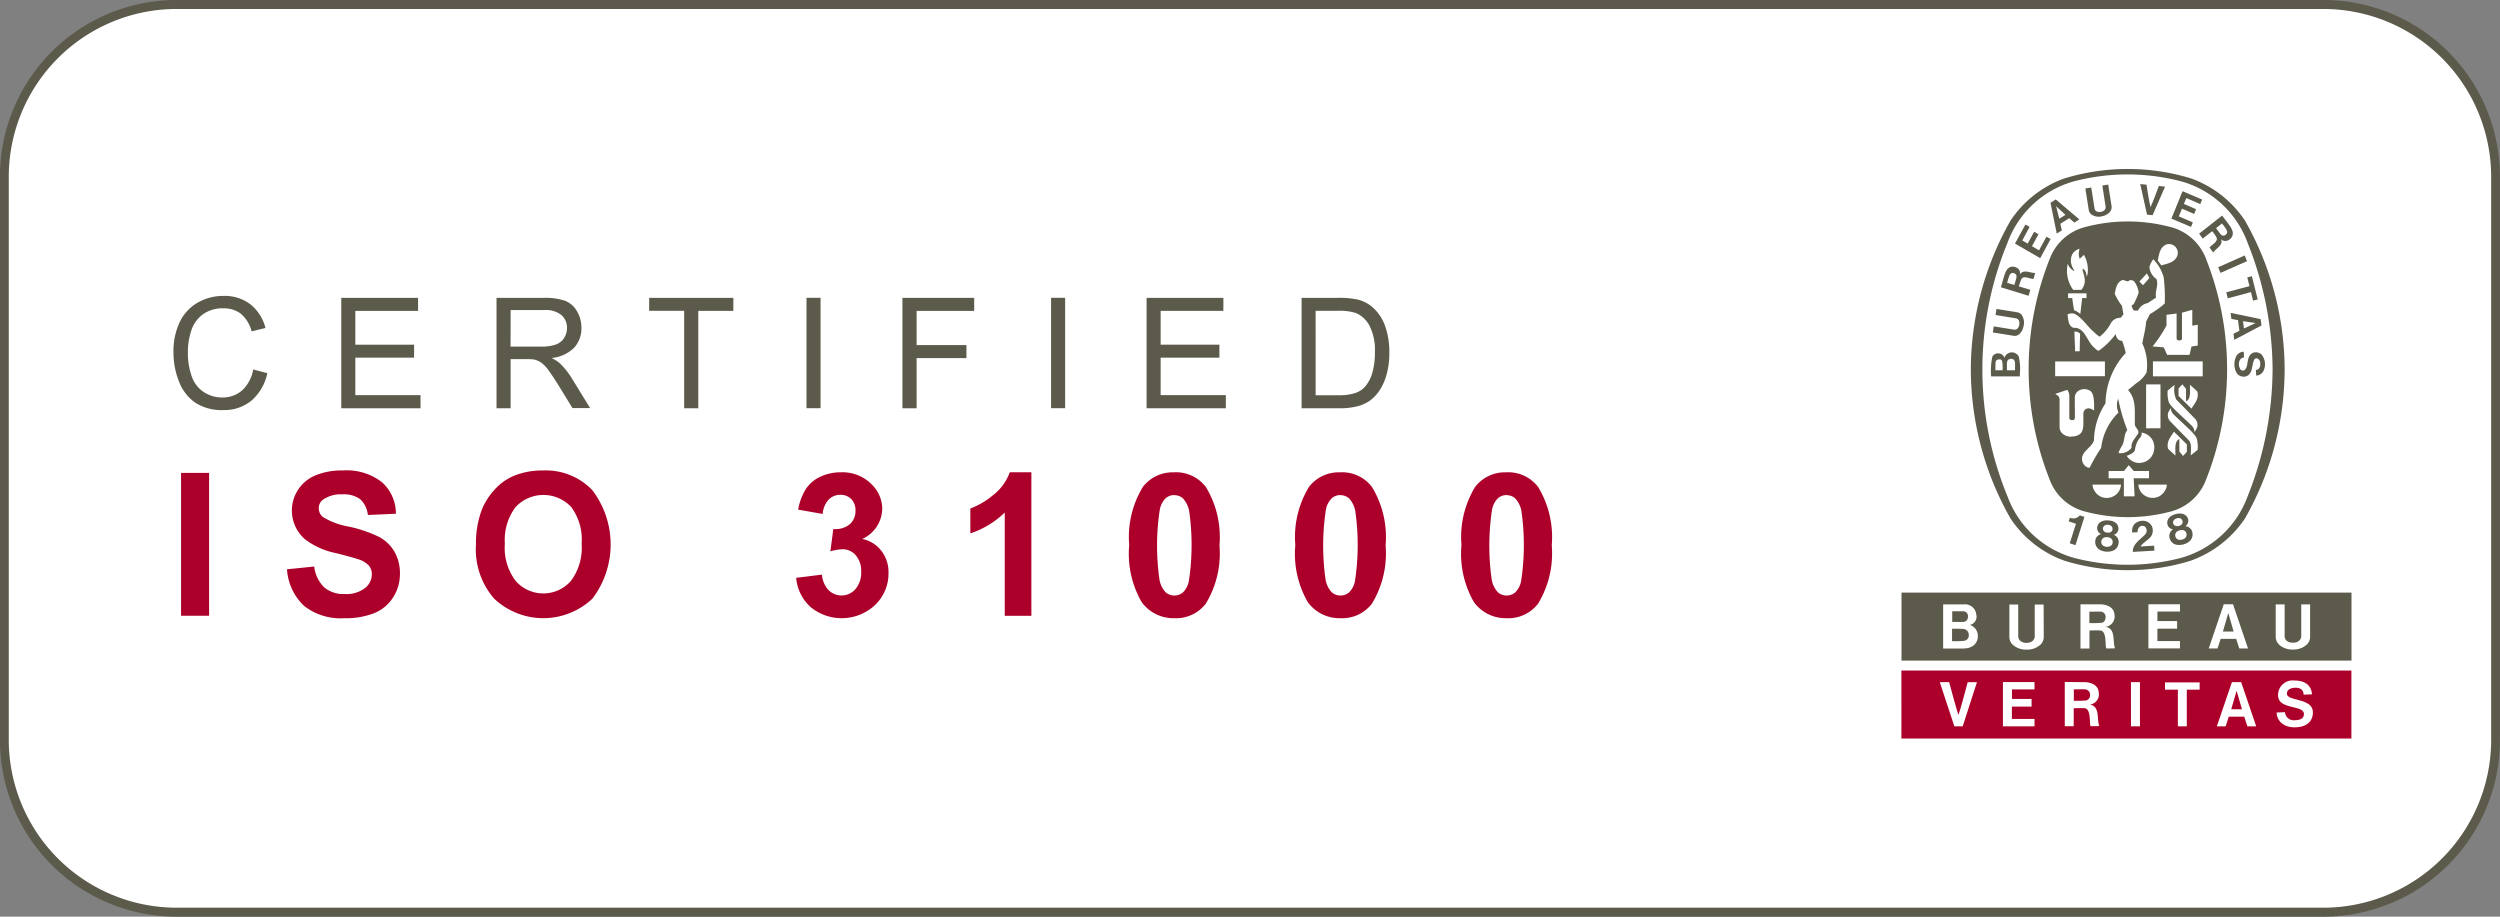 <svg id="Group_65377" data-name="Group 65377" xmlns="http://www.w3.org/2000/svg" width="120" height="44" viewBox="0 0 120 44">
  <rect x="0" y="0" width="120" height="44" fill="#808080" stroke="none"/>
  <path id="Path_84977" data-name="Path 84977" d="M8.189,0h103.2a8.265,8.265,0,0,1,8.189,8.339V35.225a8.265,8.265,0,0,1-8.19,8.339H8.19A8.266,8.266,0,0,1,0,35.225V8.339A8.265,8.265,0,0,1,8.189,0Z" transform="translate(0.212 0.218)" fill="#fff"/>
  <path id="Path_84852" data-name="Path 84852" d="M745.643.431a8.061,8.061,0,0,1,7.978,8.124V35.444a8.062,8.062,0,0,1-7.978,8.125h-103.2a8.061,8.061,0,0,1-7.977-8.125V8.555A8.061,8.061,0,0,1,642.446.431Zm0-.431h-103.2a8.479,8.479,0,0,0-8.4,8.555V35.444a8.48,8.48,0,0,0,8.4,8.556h103.2a8.48,8.48,0,0,0,8.4-8.556V8.555A8.48,8.48,0,0,0,745.643,0" transform="translate(-634.045)" fill="#5c5a4b"/>
  <path id="Path_84853" data-name="Path 84853" d="M868.05,20c.035-.013-.037.012,0,0" transform="translate(-768.969 -11.287)" fill="#5c5a4b"/>
  <path id="Path_84854" data-name="Path 84854" d="M868.062,20h0" transform="translate(-768.982 -11.292)" fill="#5c5a4b"/>
  <path id="Path_84855" data-name="Path 84855" d="M865.012,38.21h-.024a10.2,10.2,0,0,1-3.028-.459,5.208,5.208,0,0,1-2.581-2.03,14.52,14.52,0,0,1-1.9-7.136v-.009a14.535,14.535,0,0,1,1.9-7.137,5.224,5.224,0,0,1,2.581-2.03,10.414,10.414,0,0,1,6.1,0,5.234,5.234,0,0,1,2.582,2.03,14.549,14.549,0,0,1,1.9,7.137v.009a14.534,14.534,0,0,1-1.9,7.136,5.274,5.274,0,0,1-2.6,2.032,10.024,10.024,0,0,1-3.009.456Zm6.951-9.629h0a16.564,16.564,0,0,0-1.2-6.088,4.76,4.76,0,0,0-3.215-2.954,10.19,10.19,0,0,0-5.095,0,4.758,4.758,0,0,0-3.213,2.954,15.963,15.963,0,0,0,0,12.178,4.758,4.758,0,0,0,3.213,2.954,10.137,10.137,0,0,0,5.095,0,4.76,4.76,0,0,0,3.215-2.954,16.571,16.571,0,0,0,1.2-6.09" transform="translate(-762.879 -10.842)" fill="#5c5a4b"/>
  <path id="Path_84856" data-name="Path 84856" d="M877.551,30.713a2.1,2.1,0,0,1-.122-.222" transform="translate(-774.384 -17.345)" fill="#5c5a4b"/>
  <path id="Path_84857" data-name="Path 84857" d="M875.79,59.49c-.008-.391.363-.587.6-.845a.27.27,0,0,0,.042-.288.17.17,0,0,0-.12-.11.215.215,0,0,0-.2.041.323.323,0,0,0-.089.256l-.26.016a.524.524,0,0,1,.1-.4.58.58,0,0,1,.481-.158.472.472,0,0,1,.364.263.5.5,0,0,1-.07.517c-.152.168-.351.259-.479.449l.655-.04c.006.082.01.164.014.239Z" transform="translate(-773.416 -32.999)" fill="#5c5a4b"/>
  <path id="Path_84858" data-name="Path 84858" d="M869.327,57.462l0,.014-.425,1.346-.274-.092.293-.921,0-.016c-.109-.041-.241-.078-.346-.116l.056-.175a.4.4,0,0,0,.4-.041.472.472,0,0,0,.076-.071Z" transform="translate(-769.279 -32.653)" fill="#5c5a4b"/>
  <path id="Path_84859" data-name="Path 84859" d="M880.953,58.095a.359.359,0,0,0-.249-.281l-.084-.018a.321.321,0,0,0,.137-.309.349.349,0,0,0-.24-.273.617.617,0,0,0-.352,0,.641.641,0,0,0-.314.165.355.355,0,0,0-.085.357.3.3,0,0,0,.257.209l-.064.057a.364.364,0,0,0-.094.367.421.421,0,0,0,.289.31.759.759,0,0,0,.36-.005.729.729,0,0,0,.322-.169.433.433,0,0,0,.116-.412m-.9-.384a.186.186,0,0,1,.026-.214.282.282,0,0,1,.135-.077.259.259,0,0,1,.155,0,.191.191,0,0,1,.119.179.173.173,0,0,1-.056.125.3.3,0,0,1-.13.064.292.292,0,0,1-.142,0,.172.172,0,0,1-.108-.085m.572.65a.312.312,0,0,1-.163.089.306.306,0,0,1-.186,0,.218.218,0,0,1-.132-.142.223.223,0,0,1,.076-.246.49.49,0,0,1,.133-.06.422.422,0,0,1,.144-.009.211.211,0,0,1,.179.179.218.218,0,0,1-.051.189" transform="translate(-775.721 -32.54)" fill="#5c5a4b"/>
  <path id="Path_84860" data-name="Path 84860" d="M872.713,59.027a.363.363,0,0,0-.155-.345l-.074-.043a.31.31,0,0,0,.218-.253.356.356,0,0,0-.149-.336.644.644,0,0,0-.337-.1.637.637,0,0,0-.346.061.353.353,0,0,0-.188.315.314.314,0,0,0,.188.277l-.079.034a.358.358,0,0,0-.2.323.429.429,0,0,0,.188.383.769.769,0,0,0,.7.044.424.424,0,0,0,.231-.357m-.747-.642a.189.189,0,0,1,.087-.2.3.3,0,0,1,.3.02.19.19,0,0,1,.063.207.177.177,0,0,1-.091.1.287.287,0,0,1-.141.02.28.28,0,0,1-.138-.038.169.169,0,0,1-.077-.113m.357.794a.316.316,0,0,1-.182.037.33.33,0,0,1-.177-.058.222.222,0,0,1-.084-.178.218.218,0,0,1,.142-.209.429.429,0,0,1,.145-.018.389.389,0,0,1,.141.036.224.224,0,0,1,.015.389" transform="translate(-771.019 -32.969)" fill="#5c5a4b"/>
  <path id="Path_84861" data-name="Path 84861" d="M886.909,28.716l-1.274.564-.111-.271,1.272-.566Z" transform="translate(-779.051 -16.181)" fill="#5c5a4b"/>
  <path id="Path_84862" data-name="Path 84862" d="M877.015,21.965l-.327-1.467.3.03c.06.364.122.776.193,1.082.131-.286.271-.677.4-1.019l.3.031-.6,1.371Z" transform="translate(-773.957 -11.663)" fill="#5c5a4b"/>
  <path id="Path_84863" data-name="Path 84863" d="M863.419,25.345l-.309.57-.262-.149.354-.654L863,25l-.5.915,1.21.7.5-.916-.2-.115-.357.656-.339-.2.312-.57Z" transform="translate(-765.78 -14.223)" fill="#5c5a4b"/>
  <path id="Path_84864" data-name="Path 84864" d="M861.114,39.45a.379.379,0,0,0-.392-.206.385.385,0,0,0-.306.263.286.286,0,0,0-.234-.212.32.32,0,0,0-.339.143,3.222,3.222,0,0,0-.061.957h1.377v-.1a2.642,2.642,0,0,0-.047-.839m-.782.645h-.342c.011-.326-.041-.5.154-.522.114-.009.144.017.171.09a1.8,1.8,0,0,1,.016.432m.6,0h-.388c.007-.317-.043-.5.141-.54a.193.193,0,0,1,.19.038c.08.078.056.208.057.5" transform="translate(-764.208 -22.327)" fill="#5c5a4b"/>
  <path id="Path_84865" data-name="Path 84865" d="M887.449,30.815l.22-.058.28,1.114-.223.059-.1-.412-1.114.3-.071-.29,1.113-.295Z" transform="translate(-779.579 -17.499)" fill="#5c5a4b"/>
  <path id="Path_84866" data-name="Path 84866" d="M871.239,22.079a.639.639,0,0,0,.4-.209.348.348,0,0,0,.082-.295l-.159-1.021-.282.047.159,1.02a.214.214,0,0,1-.109.2.3.3,0,0,1-.126.044.331.331,0,0,1-.133,0,.2.2,0,0,1-.163-.151l-.16-1.019-.282.047.16,1.019a.341.341,0,0,0,.17.255.627.627,0,0,0,.441.068Z" transform="translate(-770.368 -11.695)" fill="#5c5a4b"/>
  <path id="Path_84867" data-name="Path 84867" d="M888.375,35.146l-1.442-.3.039.289.315.059.068.511-.285.145.039.29,1.306-.691Zm-.8.45-.047-.353.6.093h0Z" transform="translate(-779.864 -19.828)" fill="#5c5a4b"/>
  <path id="Path_84868" data-name="Path 84868" d="M888.409,40.028l.027,0,.032-.008.023-.009a.292.292,0,0,0,.108-.278.251.251,0,0,0-.127-.246.12.12,0,0,0-.144.034c-.157.238-.049.743-.451.831a.4.4,0,0,1-.421-.193.866.866,0,0,1,.008-.811.427.427,0,0,1,.342-.189l.018.274a.259.259,0,0,0-.211.145.448.448,0,0,0,.058.454.15.15,0,0,0,.169.012c.162-.118.129-.412.209-.61a.414.414,0,0,1,.178-.212.4.4,0,0,1,.439.075.742.742,0,0,1,.108.744.413.413,0,0,1-.366.265l-.017-.272Z" transform="translate(-780.109 -22.277)" fill="#5c5a4b"/>
  <path id="Path_84869" data-name="Path 84869" d="M861.464,35.193a.677.677,0,0,0-.069-.453.334.334,0,0,0-.249-.175l-.991-.158-.045.289.992.162a.2.2,0,0,1,.147.165.342.342,0,0,1,0,.138.317.317,0,0,1-.044.129.2.2,0,0,1-.19.111l-.991-.158-.044.29.992.16a.325.325,0,0,0,.287-.087.672.672,0,0,0,.2-.409Z" transform="translate(-764.324 -19.576)" fill="#5c5a4b"/>
  <path id="Path_84870" data-name="Path 84870" d="M866.768,22.214l-.253.16.3,1.477.244-.151-.073-.319.428-.269.244.212.242-.152Zm.168.923-.152-.6v0h0v0l.448.416Z" transform="translate(-768.091 -12.64)" fill="#5c5a4b"/>
  <path id="Path_84871" data-name="Path 84871" d="M881.4,22.153l-.584-.252.116-.283.67.289.089-.218-.939-.4-.536,1.315.94.4.09-.218-.673-.29.149-.368.588.254Z" transform="translate(-775.989 -12.111)" fill="#5c5a4b"/>
  <path id="Path_84872" data-name="Path 84872" d="M861.814,30.06a.315.315,0,0,0-.084-.256.4.4,0,0,0-.316-.11c-.309.049-.351.412-.522.99l1.328.408.084-.286-.526-.16-.021-.007a1.766,1.766,0,0,1,.113-.334c.094-.226.446,0,.586-.025l.081-.284c-.237.014-.553-.2-.724.064m-.276.51-.348-.1c.077-.243.111-.489.277-.475a.219.219,0,0,1,.152.081c.065.082-.019.265-.081.5" transform="translate(-764.848 -16.894)" fill="#5c5a4b"/>
  <path id="Path_84873" data-name="Path 84873" d="M884.462,24.017l-1.1.865.174.236.436-.341.018-.014a1.847,1.847,0,0,1,.2.29c.121.212-.263.373-.324.5l.173.235c.13-.206.487-.341.376-.64a.289.289,0,0,0,.253.081.4.4,0,0,0,.271-.2c.143-.287-.119-.534-.472-1.016m.206.887a.217.217,0,0,1-.152.079c-.1.005-.2-.172-.345-.362l.286-.226c.148.206.32.38.21.51" transform="translate(-777.804 -13.666)" fill="#5c5a4b"/>
  <path id="Path_84874" data-name="Path 84874" d="M872.5,26.461a2.472,2.472,0,0,0-1.585-1.4,7.983,7.983,0,0,0-2.111-.288h-.024a7.972,7.972,0,0,0-2.112.288,2.468,2.468,0,0,0-1.585,1.4,14.395,14.395,0,0,0,0,10.817,2.466,2.466,0,0,0,1.585,1.4,8.008,8.008,0,0,0,2.112.288h.024a8.019,8.019,0,0,0,2.111-.288,2.47,2.47,0,0,0,1.585-1.4,14.395,14.395,0,0,0,0-10.817m-1.225,4.024c.019,0,.112-.02.114-.08V29.151c.167-.04.337-.1.495-.133v.755c.1-.012.144-.024.262-.043v1l-.3.046-.095.4h-1.075l-.16-.358c-.26-.025-.279-.025-.541-.045a6.037,6.037,0,0,0,.671-1.009v-.509l.485-.064V30.4c0,.042.06.085.12.085Zm-.632-4.608a.42.42,0,0,1,.531.509c-.1.348-.474.412-.779.494l-.168-.234c.063-.3.1-.645.416-.769m-.939,1.388.122.222-.307.346c-.083-.082-.09-.09-.172-.179.158-.17.174-.189.357-.389m-3.8-.471v0a.587.587,0,0,0,.314.36c-.018-.088-.093-.167-.116-.259a.678.678,0,0,1,.05-.594.561.561,0,0,1,.325-.216.715.715,0,0,0,0,.476,1.2,1.2,0,0,0,.152-.134.529.529,0,0,1,.056-.048,1.484,1.484,0,0,1,.174.921l-.047.129c-.019-.213-.054-.315-.193-.393-.019.124.06.213.077.376a.684.684,0,0,1-.139.645h-.39a1.561,1.561,0,0,1-.26-1.261m.9,1.426v.227h-.208l-.09.766a.812.812,0,0,0-.3-.179c-.053-.325-.058-.348-.086-.587h-.2v-.227c.346,0,.539,0,.889,0m-1.51,3.271h2.388V32.2l-2.388,0Zm.924-1.433a.332.332,0,0,1,.273.1c-.012.414-.012.408-.021.844h-.221v-.069c-.008-.33-.023-.546-.03-.871m-.15,5.043a.68.68,0,0,1-.169-.022.539.539,0,0,1-.337-.226l-.016-.033-.016-.043-.019-.046-.007-.072V33.323c-.011-.169-.072-.172-.205-.274l.047-.016.526-.177a.484.484,0,0,1,.1.3V34.2c0,.069.056.107.131.111.091,0,.127-.035.135-.108.007-.468-.008-.6,0-1.024a.39.39,0,0,1,.253-.317.514.514,0,0,1,.451.022c.235.114.223.585.221.968a.51.51,0,0,0-.2-.1.277.277,0,0,0-.231.047.31.31,0,0,0-.085.264c-.006.443.042.747-.174.922a.627.627,0,0,1-.4.108m.7,1.445a.438.438,0,0,1-.179-.26c-.1-.454.436-.617.561-.992a3.339,3.339,0,0,1,.555-1.784,3.6,3.6,0,0,1,.971-2.416,3.665,3.665,0,0,0-.174-.585.291.291,0,0,1-.215-.088.5.5,0,0,1-.092-.239,3.476,3.476,0,0,1-.8.793c-.055.032-.126-.036-.227-.133-.371-.3-.436-.987-1-.957-.257-.089-.246-.4-.289-.635a.4.4,0,0,1,.367-.023c.354.194.59.606.925.88a1.355,1.355,0,0,0,.252.205,2,2,0,0,0,.545-.661.52.52,0,0,1,.464-.246l.133-.164-.071-.409a2.928,2.928,0,0,1-.346-.576c.049-.234.078-.506.308-.635.152-.1.274.123.4-.016a.259.259,0,0,1,.231.059,1.213,1.213,0,0,1,.211.528,3.722,3.722,0,0,1-.232.54c-.019.038-.072.051-.108.08a.568.568,0,0,0,.094.232.524.524,0,0,0,.215.011.635.635,0,0,1,.463-.355l.4-.265c-.063-.309.13-.58.023-.887a.782.782,0,0,1-.341-.58,1.068,1.068,0,0,1,.186-.372l.014.016a2.013,2.013,0,0,1,.484.846,8.09,8.09,0,0,1,.053,1.259,4.171,4.171,0,0,1-.714.512l-.181.356c-.022.366-.127.7-.182,1.052a2.411,2.411,0,0,1,.2,1.4,1.412,1.412,0,0,1-.48.5l-.405.334c.407.461.309.984.326,1.652,0,.162.278.3.128.479-.125.207-.32.374-.288.645a.662.662,0,0,1-.564.259.05.05,0,0,1-.053-.052,2.344,2.344,0,0,1,.157-.3c.145-.229.078-.543.258-.756a8.731,8.731,0,0,1-.433-1.487l0-.034a.857.857,0,0,0,.009.675,2.85,2.85,0,0,0-.833,1.7,8.081,8.081,0,0,0-.539.926c-.043.055-.122.006-.171-.022m2.651-1.639a.7.7,0,0,1,.561.434.781.781,0,0,1-.086.72.729.729,0,0,1-.721.29.742.742,0,0,1-.468-.332c.149-.052.362-.141.4-.29a1.1,1.1,0,0,1,.261-.606.231.231,0,0,0,.049-.216m.222-.207,0-2.107c.293,0,.387,0,.69,0V34.7Zm-1.489,3.216a.7.7,0,0,1-.714.053.74.74,0,0,1-.294-.3.593.593,0,0,1-.075-.268h1.367a.661.661,0,0,1-.283.512m.936.053H868.6V37.1h-.732v-.348h.736l.231-.282c.111.135.121.145.237.282h.735V37.1h-.736Zm1.473-.3a.748.748,0,0,1-.295.3.7.7,0,0,1-.714-.053.662.662,0,0,1-.283-.512h1.367a.59.59,0,0,1-.075.268m.527-4.348c.315.32.6.61.88.9a.419.419,0,0,1,.12.437,1.344,1.344,0,0,1-.126.226.432.432,0,0,0-.145-.321c-.385-.388-1.05-.927-1.1-1.157a1.611,1.611,0,0,1-.043-.517c.112-.09.2-.168.336-.275a1.173,1.173,0,0,0,.081.713m.652-.715c.148.123.221.192.359.328.08.358-.13.562-.285.814l-.62-.609v-.354c.074-.083.1-.113.186-.2l.174.216v.6c.247-.122.186-.482.186-.794m-.147,3.214c-.073.083-.1.114-.185.2l-.175-.216v-.6c-.245.124-.186.482-.186.794-.146-.122-.219-.191-.359-.327-.079-.358.129-.563.286-.815l.619.609Zm.523-.1c-.111.09-.2.167-.337.274.01-.272.047-.551-.08-.712-.314-.319-.6-.611-.88-.9a.42.42,0,0,1-.12-.438,1.239,1.239,0,0,1,.126-.224.42.42,0,0,0,.147.32c.382.388,1.047.928,1.1,1.157a1.619,1.619,0,0,1,.042.519m.24-3.517-2.389,0V31.49h2.389Z" transform="translate(-766.654 -14.143)" fill="#5c5a4b"/>
  <path id="Path_84875" data-name="Path 84875" d="M865.3,67.007v0l-.257.887h.514l-.256-.887Zm-6.124-.068c-.119-.008-.342.007-.544,0v.55a5.3,5.3,0,0,0,.58-.013c.122-.013.2-.127.2-.282a.249.249,0,0,0-.236-.255m-6.59.832c-.2-.011-.393-.011-.544-.011v.005l0,.592a5.123,5.123,0,0,0,.585-.017.264.264,0,0,0,.218-.284.283.283,0,0,0-.256-.285m-2.974,1.52h21.6V66.027h-21.6Zm2.974-.582h-.975V66.591h1a.54.54,0,0,1,.592.5.4.4,0,0,1-.309.487.551.551,0,0,1,.381.565c0,.24-.18.565-.686.565m3.851-.572a.517.517,0,0,1-.189.417.947.947,0,0,1-.631.209h-.008a.94.94,0,0,1-.63-.209.516.516,0,0,1-.192-.417V66.6h.425v1.541a.3.3,0,0,0,.2.261.429.429,0,0,0,.2.035.419.419,0,0,0,.192-.035.3.3,0,0,0,.2-.261V66.6h.427Zm3.018.573c-.1,0,.049-.842-.305-.863-.2-.014-.322-.005-.52,0l0,.865h-.43V66.589c.395,0,.621,0,.976,0,.318.017.636.148.657.5a.5.5,0,0,1-.415.577c.491.108.31.7.44,1.035Zm3.521-1.775h-1.083v.457h.944v.367h-.945v.593h1.084v.354h-1.515V66.585h1.515Zm2.846,1.775-.149-.463h-.745l-.151.463h-.422l.722-2.122h.445l.721,2.122Zm3.4-.575a.512.512,0,0,1-.192.415.928.928,0,0,1-.631.209h-.005a.939.939,0,0,1-.632-.209.525.525,0,0,1-.191-.415V66.592h.428v1.543a.3.3,0,0,0,.2.261.476.476,0,0,0,.2.034.451.451,0,0,0,.193-.034.314.314,0,0,0,.205-.261V66.592h.425Zm-16.662-.7c.149,0,.241-.1.241-.276a.23.23,0,0,0-.257-.236h-.5v.511Z" transform="translate(-758.343 -37.581)" fill="#5c5a4b"/>
  <path id="Path_84876" data-name="Path 84876" d="M865.7,75.676v0l-.258.89h.515l-.257-.89Zm-7.269-.066c-.121-.01-.343,0-.544,0v.547a5.027,5.027,0,0,0,.577-.013.251.251,0,0,0,.2-.282.247.247,0,0,0-.236-.252m-8.818,2.361h21.6V74.705h-21.6Zm2.942-.587h-.4l-.7-2.122h.45c.144.53.3,1.129.446,1.574.149-.445.3-1.044.444-1.572h.445Zm3.307-1.314v.366h-.946v.594H856l0,.353h-1.516V75.26H856l0,.351h-1.082v.457Zm2.848,1.307c-.1,0,.047-.84-.307-.863-.2-.011-.322,0-.519,0l0,.863h-.429V75.256c.393,0,.621.007.975.007.317.017.636.148.656.5a.494.494,0,0,1-.413.576c.492.111.307.7.439,1.033Zm2.354.007h-.432V75.261h.432Zm2.863-1.761h-.615v1.761h-.429l0-1.761h-.617v-.347h1.664Zm2.294,1.761-.151-.463h-.744l-.149.463h-.423l.724-2.122h.443l.723,2.122Zm2.274.048c-.628,0-.87-.4-.87-.712l.4-.016a.419.419,0,0,0,.442.388c.22,0,.467-.047.467-.3,0-.452-1.241-.186-1.241-.9a.7.7,0,0,1,.8-.706c.757,0,.825.529.825.663l-.4.015c0-.172-.1-.332-.38-.332-.3,0-.421.135-.421.284,0,.381,1.247.185,1.247.9,0,.473-.358.715-.865.715" transform="translate(-758.343 -42.52)" fill="#ac002a"/>
  <path id="Path_84877" data-name="Path 84877" d="M657.539,36.521l.675.177a2.379,2.379,0,0,1-.763,1.318,2.051,2.051,0,0,1-1.347.454,2.351,2.351,0,0,1-1.34-.349,2.163,2.163,0,0,1-.785-1.01,3.726,3.726,0,0,1-.27-1.421,3.223,3.223,0,0,1,.3-1.444,2.125,2.125,0,0,1,.866-.936,2.451,2.451,0,0,1,1.236-.32,2.033,2.033,0,0,1,1.286.4,2.109,2.109,0,0,1,.727,1.139l-.664.163a1.645,1.645,0,0,0-.514-.843,1.337,1.337,0,0,0-.848-.263,1.6,1.6,0,0,0-.983.292,1.546,1.546,0,0,0-.555.786,3.274,3.274,0,0,0-.16,1.018,3.344,3.344,0,0,0,.189,1.18,1.455,1.455,0,0,0,.59.753,1.6,1.6,0,0,0,.865.25,1.417,1.417,0,0,0,.959-.34,1.759,1.759,0,0,0,.532-1.008" transform="translate(-645.382 -18.786)" fill="#5c5a4b"/>
  <path id="Path_84878" data-name="Path 84878" d="M672.736,38.5V33.2h3.686v.626h-3.011v1.622h2.82v.622h-2.82v1.8h3.129V38.5Z" transform="translate(-656.355 -18.903)" fill="#5c5a4b"/>
  <path id="Path_84879" data-name="Path 84879" d="M690.338,38.5V33.2h2.26a2.9,2.9,0,0,1,1.036.143,1.146,1.146,0,0,1,.567.5,1.549,1.549,0,0,1,.212.8,1.363,1.363,0,0,1-.351.951,1.748,1.748,0,0,1-1.085.492,1.73,1.73,0,0,1,.407.263,3.646,3.646,0,0,1,.56.7l.887,1.442h-.848l-.674-1.1q-.3-.477-.486-.73a1.568,1.568,0,0,0-.343-.354,1,1,0,0,0-.308-.141,1.981,1.981,0,0,0-.375-.025h-.782V38.5Zm.674-2.96h1.45a2.086,2.086,0,0,0,.723-.1.777.777,0,0,0,.4-.318.886.886,0,0,0,.135-.476.8.8,0,0,0-.263-.618,1.2,1.2,0,0,0-.829-.242h-1.613Z" transform="translate(-666.505 -18.903)" fill="#5c5a4b"/>
  <path id="Path_84880" data-name="Path 84880" d="M709.322,38.5V33.822h-1.68V33.2h4.04v.626H710V38.5Z" transform="translate(-676.482 -18.903)" fill="#5c5a4b"/>
  <rect id="Rectangle_20733" data-name="Rectangle 20733" width="0.675" height="5.299" transform="translate(38.712 14.294)" fill="#5c5a4b"/>
  <path id="Path_84881" data-name="Path 84881" d="M736.356,38.5V33.2H739.8v.626h-2.764v1.641h2.392v.625h-2.392V38.5Z" transform="translate(-693.039 -18.903)" fill="#5c5a4b"/>
  <rect id="Rectangle_20734" data-name="Rectangle 20734" width="0.675" height="5.299" transform="translate(50.452 14.294)" fill="#5c5a4b"/>
  <path id="Path_84882" data-name="Path 84882" d="M764.035,38.5V33.2h3.686v.626H764.71v1.622h2.82v.622h-2.82v1.8h3.129V38.5Z" transform="translate(-708.999 -18.903)" fill="#5c5a4b"/>
  <path id="Path_84883" data-name="Path 84883" d="M781.611,38.5V33.2h1.756a4.107,4.107,0,0,1,.907.076,1.707,1.707,0,0,1,.748.379,2.159,2.159,0,0,1,.6.906,3.69,3.69,0,0,1,.2,1.26,3.849,3.849,0,0,1-.135,1.07,2.651,2.651,0,0,1-.348.772,1.885,1.885,0,0,1-.464.481,1.853,1.853,0,0,1-.608.266,3.375,3.375,0,0,1-.819.09Zm.674-.625h1.088a2.534,2.534,0,0,0,.791-.1,1.119,1.119,0,0,0,.458-.274,1.692,1.692,0,0,0,.373-.671,3.391,3.391,0,0,0,.134-1.021,2.549,2.549,0,0,0-.263-1.278,1.341,1.341,0,0,0-.638-.6,2.546,2.546,0,0,0-.873-.108h-1.071Z" transform="translate(-719.134 -18.903)" fill="#5c5a4b"/>
  <rect id="Rectangle_20735" data-name="Rectangle 20735" width="1.346" height="6.857" transform="translate(8.691 22.699)" fill="#ac002a"/>
  <path id="Path_84884" data-name="Path 84884" d="M666.576,57.215l1.31-.131a1.658,1.658,0,0,0,.48,1,1.421,1.421,0,0,0,.975.318,1.469,1.469,0,0,0,.981-.283.85.85,0,0,0,.329-.661.637.637,0,0,0-.138-.414,1.108,1.108,0,0,0-.485-.3q-.236-.084-1.078-.3a3.608,3.608,0,0,1-1.519-.678,1.826,1.826,0,0,1,.507-3.055,3.253,3.253,0,0,1,1.312-.239,2.763,2.763,0,0,1,1.89.566,2.022,2.022,0,0,1,.666,1.511l-1.346.061a1.188,1.188,0,0,0-.37-.76,1.331,1.331,0,0,0-.853-.232,1.505,1.505,0,0,0-.919.248.5.5,0,0,0-.214.425.532.532,0,0,0,.2.416,3.473,3.473,0,0,0,1.237.459,6.391,6.391,0,0,1,1.453.494,1.894,1.894,0,0,1,.737.7A2.087,2.087,0,0,1,672,57.449a2.063,2.063,0,0,1-.318,1.1,1.923,1.923,0,0,1-.9.765,3.686,3.686,0,0,1-1.451.25,2.833,2.833,0,0,1-1.942-.6,2.642,2.642,0,0,1-.81-1.751" transform="translate(-652.803 -29.89)" fill="#ac002a"/>
  <path id="Path_84885" data-name="Path 84885" d="M688.012,56.06a4.47,4.47,0,0,1,.3-1.759,3.246,3.246,0,0,1,.621-.94,2.589,2.589,0,0,1,.862-.617,3.575,3.575,0,0,1,1.437-.271,3.084,3.084,0,0,1,2.358.94,4.3,4.3,0,0,1,.007,5.214,3.435,3.435,0,0,1-4.712,0,3.6,3.6,0,0,1-.878-2.57m1.387-.047a2.618,2.618,0,0,0,.523,1.766,1.764,1.764,0,0,0,2.649,0,2.673,2.673,0,0,0,.516-1.789,2.63,2.63,0,0,0-.5-1.759,1.826,1.826,0,0,0-2.676.007,2.639,2.639,0,0,0-.509,1.771" transform="translate(-665.163 -29.89)" fill="#ac002a"/>
  <path id="Path_84886" data-name="Path 84886" d="M724.307,57.742l1.237-.154a1.22,1.22,0,0,0,.318.744.883.883,0,0,0,1.294-.052,1.218,1.218,0,0,0,.271-.833,1.136,1.136,0,0,0-.259-.786.815.815,0,0,0-.632-.29,2.178,2.178,0,0,0-.587.1l.141-1.071a1.1,1.1,0,0,0,.791-.231.836.836,0,0,0,.273-.653.759.759,0,0,0-.2-.552.708.708,0,0,0-.532-.206.757.757,0,0,0-.559.234,1.116,1.116,0,0,0-.282.683l-1.178-.206a2.743,2.743,0,0,1,.371-.994,1.683,1.683,0,0,1,.691-.585,2.274,2.274,0,0,1,.994-.213,1.954,1.954,0,0,1,1.51.617,1.635,1.635,0,0,1,.469,1.141,1.617,1.617,0,0,1-.96,1.441,1.545,1.545,0,0,1,.917.566,1.674,1.674,0,0,1,.344,1.062,2.087,2.087,0,0,1-.641,1.539,2.345,2.345,0,0,1-3.1.1,2.125,2.125,0,0,1-.691-1.4" transform="translate(-686.091 -30.006)" fill="#ac002a"/>
  <path id="Path_84887" data-name="Path 84887" d="M746.985,59.562h-1.278V54.608a4.384,4.384,0,0,1-1.651,1V54.412a3.677,3.677,0,0,0,1.087-.638,2.425,2.425,0,0,0,.805-1.1h1.037Z" transform="translate(-697.479 -30.005)" fill="#ac002a"/>
  <path id="Path_84888" data-name="Path 84888" d="M764.239,52.676a1.8,1.8,0,0,1,1.514.711,4.636,4.636,0,0,1,.65,2.793,4.649,4.649,0,0,1-.655,2.8,1.8,1.8,0,0,1-1.509.7,1.89,1.89,0,0,1-1.569-.769,4.65,4.65,0,0,1-.6-2.744,4.629,4.629,0,0,1,.655-2.788,1.8,1.8,0,0,1,1.51-.7m0,1.09a.628.628,0,0,0-.414.152,1.032,1.032,0,0,0-.282.545,11.467,11.467,0,0,0-.014,3.375,1.178,1.178,0,0,0,.3.6.64.64,0,0,0,.826,0,1.033,1.033,0,0,0,.282-.545,11.437,11.437,0,0,0,.013-3.37,1.2,1.2,0,0,0-.3-.6.62.62,0,0,0-.412-.152" transform="translate(-707.868 -30.006)" fill="#ac002a"/>
  <path id="Path_84889" data-name="Path 84889" d="M783.075,52.676a1.8,1.8,0,0,1,1.514.711,4.639,4.639,0,0,1,.65,2.793,4.648,4.648,0,0,1-.655,2.8,1.8,1.8,0,0,1-1.51.7,1.889,1.889,0,0,1-1.569-.769,4.651,4.651,0,0,1-.6-2.744,4.629,4.629,0,0,1,.655-2.788,1.8,1.8,0,0,1,1.51-.7m0,1.09a.628.628,0,0,0-.414.152,1.029,1.029,0,0,0-.282.545,11.47,11.47,0,0,0-.014,3.375,1.175,1.175,0,0,0,.3.6.641.641,0,0,0,.826,0,1.035,1.035,0,0,0,.282-.545,11.44,11.44,0,0,0,.014-3.37,1.2,1.2,0,0,0-.3-.6.619.619,0,0,0-.411-.152" transform="translate(-718.73 -30.006)" fill="#ac002a"/>
  <path id="Path_84890" data-name="Path 84890" d="M801.91,52.676a1.8,1.8,0,0,1,1.514.711,4.637,4.637,0,0,1,.65,2.793,4.648,4.648,0,0,1-.655,2.8,1.8,1.8,0,0,1-1.51.7,1.89,1.89,0,0,1-1.569-.769,4.651,4.651,0,0,1-.6-2.744,4.629,4.629,0,0,1,.655-2.788,1.8,1.8,0,0,1,1.51-.7m0,1.09a.628.628,0,0,0-.414.152,1.033,1.033,0,0,0-.282.545,11.475,11.475,0,0,0-.014,3.375,1.182,1.182,0,0,0,.3.6.641.641,0,0,0,.826,0,1.033,1.033,0,0,0,.282-.545,11.44,11.44,0,0,0,.014-3.37,1.2,1.2,0,0,0-.3-.6.62.62,0,0,0-.412-.152" transform="translate(-729.59 -30.006)" fill="#ac002a"/>
</svg>

